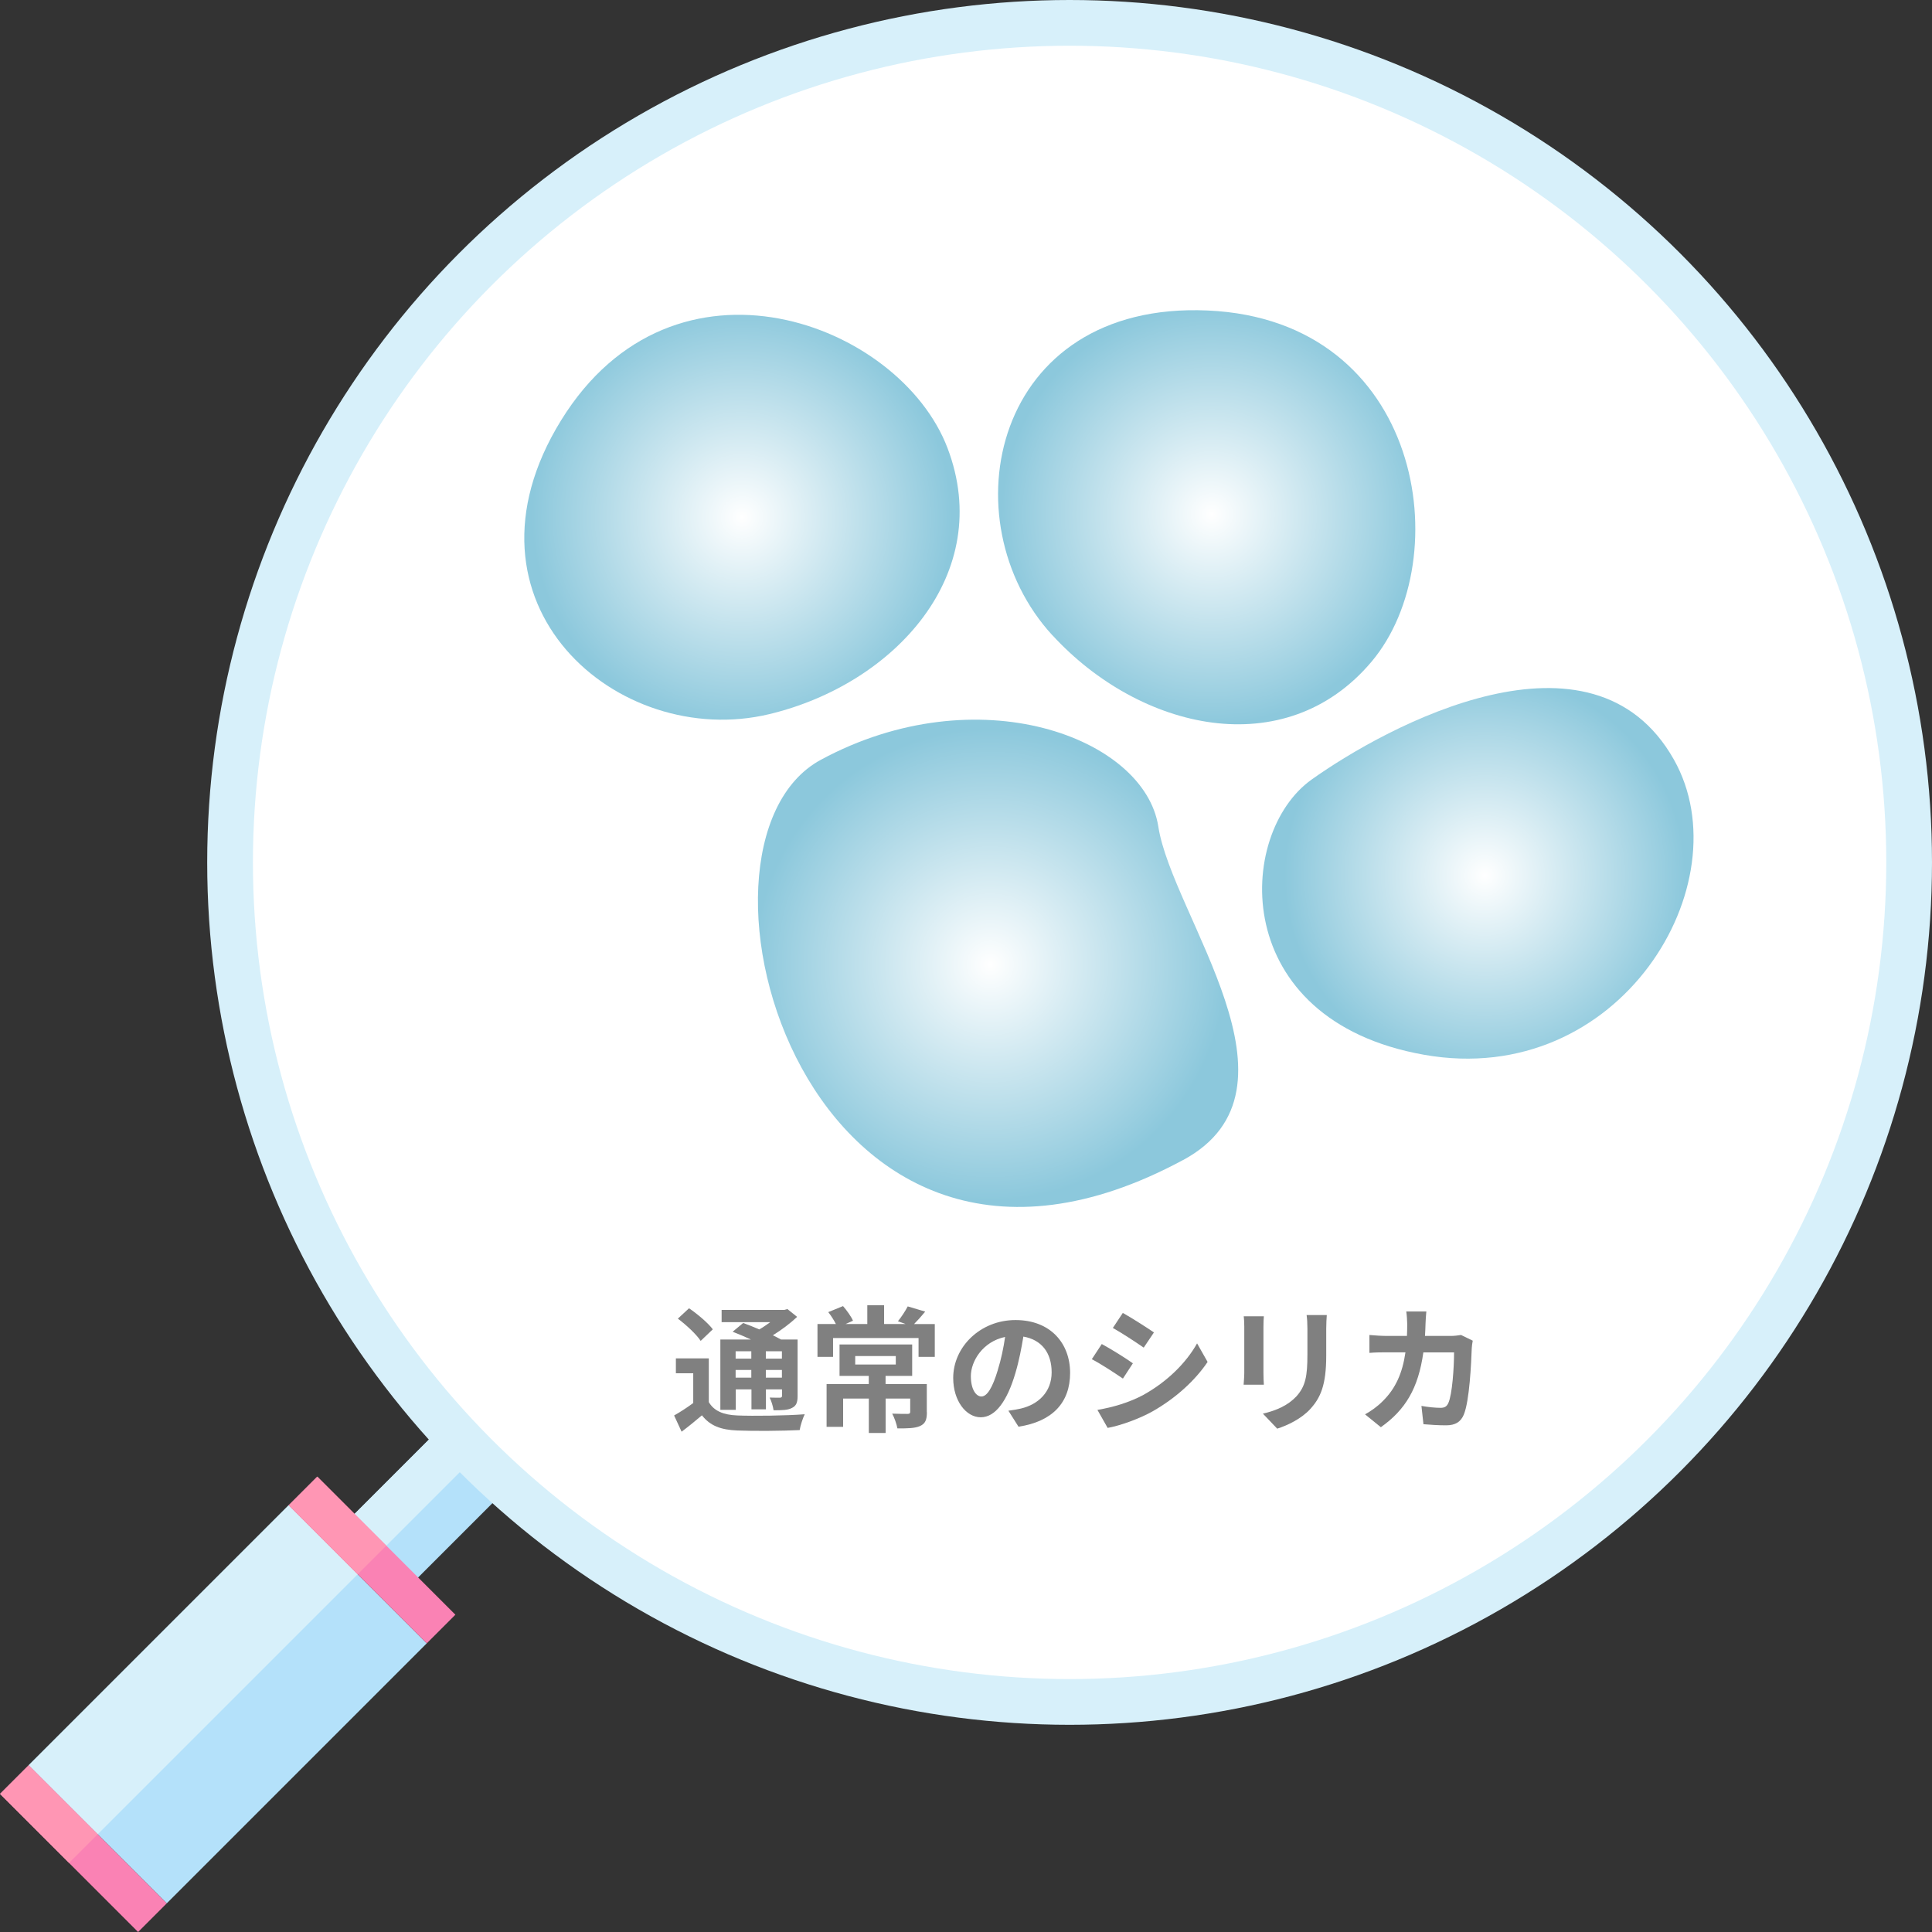 <?xml version="1.0" encoding="UTF-8"?>
<svg id="_レイヤー_2" data-name="レイヤー 2" xmlns="http://www.w3.org/2000/svg" xmlns:xlink="http://www.w3.org/1999/xlink" viewBox="0 0 381.92 381.92">
  <rect x="0" y="0" width="381.92" height="381.92" fill="#333333" stroke="none"/>
  <defs>
    <style>
      .cls-1 {
        fill: gray;
      }

      .cls-2 {
        fill: url(#_名称未設定グラデーション_17-3);
      }

      .cls-3 {
        fill: url(#_名称未設定グラデーション_17-2);
      }

      .cls-4 {
        fill: url(#_名称未設定グラデーション_17-4);
      }

      .cls-5 {
        fill: #fff;
      }

      .cls-6 {
        fill: #fa82b4;
      }

      .cls-7 {
        fill: #b4e1fa;
      }

      .cls-8 {
        fill: #ff96b4;
      }

      .cls-9 {
        fill: #d7f0fa;
      }

      .cls-10 {
        fill: url(#_名称未設定グラデーション_17);
      }
    </style>
    <radialGradient id="_名称未設定グラデーション_17" data-name="名称未設定グラデーション 17" cx="-512.6" cy="-6614.8" fx="-512.6" fy="-6614.8" r="46.7" gradientTransform="translate(-1680.97 -6173.01) rotate(168)" gradientUnits="userSpaceOnUse">
      <stop offset="0" stop-color="#fff"/>
      <stop offset="1" stop-color="#8cc8dc"/>
    </radialGradient>
    <radialGradient id="_名称未設定グラデーション_17-2" data-name="名称未設定グラデーション 17" cx="146.67" cy="102.25" fx="146.67" fy="102.25" r="41.55" gradientTransform="matrix(1,0,0,1,0,0)" xlink:href="#_名称未設定グラデーション_17"/>
    <radialGradient id="_名称未設定グラデーション_17-3" data-name="名称未設定グラデーション 17" cx="2736.74" cy="-2248.98" fx="2736.74" fy="-2248.98" r="41.55" gradientTransform="translate(-3056.77 -1195.28) rotate(60.89)" xlink:href="#_名称未設定グラデーション_17"/>
    <radialGradient id="_名称未設定グラデーション_17-4" data-name="名称未設定グラデーション 17" cx="-3715.33" cy="-4366.58" fx="-3715.33" fy="-4366.58" r="39.66" gradientTransform="translate(1841.76 -5347.2) rotate(-123.94)" xlink:href="#_名称未設定グラデーション_17"/>
  </defs>
  <g id="_レイヤー_1-2" data-name="レイヤー 1">
    <g>
      <g>
        <g>
          <g>
            <path class="cls-7" d="M86.3,283.07l12.56,12.56-16.4,16.4-12.56-12.56,16.4-16.4Z"/>
            <path class="cls-9" d="M76.18,305.74l-6.28-6.28,16.4-16.4,6.28,6.28-16.4,16.4Z"/>
          </g>
          <g>
            <path class="cls-7" d="M57.06,297.56l27.3,27.3-51.4,51.4-27.3-27.3,51.4-51.4Z"/>
            <path class="cls-9" d="M19.31,362.61l-13.65-13.65,51.4-51.4,13.65,13.65-51.4,51.4Z"/>
            <path class="cls-6" d="M0,354.62l27.3,27.3,5.66-5.66-27.3-27.3L0,354.62Z"/>
            <path class="cls-8" d="M19.31,362.61l-13.65-13.65-5.66,5.66,13.65,13.65,5.66-5.66Z"/>
            <path class="cls-6" d="M57.06,297.56l27.3,27.3,5.66-5.66-27.3-27.3-5.66,5.66Z"/>
            <path class="cls-8" d="M76.37,305.55l-13.65-13.65-5.66,5.66,13.65,13.65,5.66-5.66Z"/>
          </g>
        </g>
        <g>
          <circle class="cls-9" cx="211.44" cy="170.48" r="170.48"/>
          <circle class="cls-5" cx="211.44" cy="170.48" r="161.44"/>
        </g>
      </g>
      <g>
        <path class="cls-10" d="M233.86,229.33c25.93-13.97-2.14-48.24-4.88-65.92-2.74-17.68-35.78-29.93-66.72-13.21-30.94,16.72-3.03,119.34,71.6,79.12Z"/>
        <path class="cls-3" d="M152.08,141.17c-29.92,7.18-63.51-21.83-41.18-58.05,22.33-36.22,66.98-19.35,76.41,5.46,9.43,24.81-10.42,46.64-35.23,52.59Z"/>
        <path class="cls-2" d="M208.05,125.6c-20.82-22.65-11.82-66.11,30.69-64.22,42.5,1.89,49.49,49.11,32.4,69.41-17.09,20.3-45.82,13.58-63.08-5.2Z"/>
        <path class="cls-4" d="M330.9,150.16c13.79,24.46-10.68,65.2-49.38,58.35-38.7-6.85-37.21-43.73-22.26-54.39,14.95-10.66,55.51-32.58,71.64-3.96Z"/>
      </g>
      <g>
        <path class="cls-1" d="M140.1,277.14c1.05,1.81,2.92,2.56,5.67,2.67,3.21.13,9.61.05,13.31-.24-.38.76-.86,2.24-1,3.13-3.32.16-9.04.22-12.33.08-3.24-.13-5.37-.92-6.99-3-1.24,1.05-2.51,2.11-4.02,3.24l-1.48-3.21c1.16-.65,2.54-1.54,3.78-2.46v-5.88h-3.43v-2.94h6.51v8.61ZM138.51,265.07c-.84-1.3-2.86-3.16-4.51-4.4l2.21-2.05c1.65,1.13,3.72,2.86,4.7,4.16l-2.4,2.29ZM145.42,278.7h-3.02v-13.9h6.05c-1.21-.57-2.51-1.11-3.62-1.54l2.08-1.73c.95.35,2.08.78,3.19,1.27.76-.43,1.48-.94,2.16-1.43h-9.61v-2.43h12.39l.62-.16,1.92,1.54c-1.35,1.27-3.05,2.56-4.8,3.64.59.3,1.16.57,1.62.84h3.27v11.12c0,1.3-.24,1.97-1.11,2.4-.86.46-2.02.46-3.64.46-.11-.78-.43-1.83-.78-2.51.84.03,1.78.03,2.05.03.32-.03.4-.13.4-.4v-1.24h-3.18v3.94h-2.86v-3.94h-3.1v4.05ZM145.42,267.12v1.46h3.1v-1.46h-3.1ZM148.52,272.33v-1.51h-3.1v1.51h3.1ZM154.57,267.12h-3.18v1.46h3.18v-1.46ZM154.57,272.33v-1.51h-3.18v1.51h3.18Z"/>
        <path class="cls-1" d="M184.79,261.73v6.5h-3.21v-3.73h-16.9v3.73h-3.08v-6.5h3.64c-.4-.78-.97-1.67-1.51-2.35l2.92-1.19c.78.89,1.62,2.08,1.97,2.89l-1.46.65h4.29v-3.7h3.32v3.7h4.24l-1.51-.54c.67-.81,1.48-2.05,1.94-2.94l3.46,1.03c-.78.95-1.54,1.78-2.21,2.46h4.1ZM183.23,279.16c0,1.49-.3,2.27-1.38,2.75-1.05.46-2.54.46-4.45.46-.16-.89-.59-2.11-1.03-2.92,1.21.05,2.65.05,3.02.05.41,0,.54-.11.54-.41v-2.62h-4.86v6.8h-3.32v-6.8h-5.08v5.59h-3.27v-8.45h8.34v-1.62h-5.78v-6.21h14.36v6.21h-5.26v1.62h8.15v5.53ZM169.06,269.74h8.02v-1.67h-8.02v1.67Z"/>
        <path class="cls-1" d="M199.34,278.87c1.03-.13,1.78-.27,2.48-.43,3.43-.81,6.07-3.27,6.07-7.15s-2-6.45-5.59-7.07c-.38,2.27-.84,4.75-1.59,7.26-1.59,5.4-3.91,8.69-6.83,8.69s-5.45-3.27-5.45-7.77c0-6.15,5.37-11.45,12.31-11.45s10.8,4.62,10.8,10.45-3.46,9.61-10.2,10.63l-2-3.16ZM197.26,270.77c.62-1.97,1.11-4.26,1.43-6.48-4.43.92-6.77,4.8-6.77,7.75,0,2.7,1.08,4.02,2.08,4.02,1.11,0,2.19-1.67,3.27-5.29Z"/>
        <path class="cls-1" d="M223.95,269.5l-1.97,3.02c-1.54-1.05-4.32-2.89-6.15-3.83l1.97-3c1.81.97,4.78,2.83,6.15,3.81ZM226.14,275.68c4.59-2.56,8.34-6.26,10.5-10.12l2.08,3.67c-2.51,3.72-6.32,7.15-10.74,9.69-2.75,1.57-6.61,2.92-9.02,3.35l-2.02-3.56c3.02-.51,6.26-1.43,9.2-3.02ZM228.11,263.4l-2.02,3c-1.51-1.05-4.32-2.89-6.1-3.89l1.97-2.97c1.78,1,4.75,2.89,6.15,3.86Z"/>
        <path class="cls-1" d="M249.84,260.21c-.05.59-.08,1.19-.08,2.05v9.12c0,.67.03,1.73.08,2.35h-4c.03-.51.13-1.57.13-2.38v-9.1c0-.51-.03-1.46-.11-2.05h3.97ZM262.28,259.97c-.05.76-.11,1.62-.11,2.7v5.34c0,5.8-1.13,8.29-3.13,10.5-1.78,1.97-4.59,3.29-6.56,3.91l-2.83-2.97c2.7-.62,4.97-1.65,6.61-3.4,1.83-2.02,2.19-4.05,2.19-8.26v-5.13c0-1.08-.05-1.94-.16-2.7h3.99Z"/>
        <path class="cls-1" d="M291.13,265.05c-.08.46-.19,1.13-.19,1.43-.11,2.92-.43,10.45-1.59,13.2-.59,1.38-1.62,2.08-3.48,2.08-1.54,0-3.16-.11-4.48-.22l-.4-3.62c1.32.24,2.73.38,3.78.38.86,0,1.24-.3,1.54-.95.78-1.7,1.13-7.1,1.13-10.01h-6.07c-1,7.13-3.56,11.36-8.4,14.79l-3.13-2.54c1.13-.62,2.46-1.54,3.54-2.65,2.51-2.48,3.86-5.51,4.45-9.61h-3.56c-.92,0-2.4,0-3.56.11v-3.54c1.13.11,2.54.19,3.56.19h3.86c.03-.76.05-1.54.05-2.35,0-.59-.08-1.83-.19-2.48h3.97c-.08.62-.13,1.75-.16,2.4-.03.84-.05,1.65-.11,2.43h5.08c.67,0,1.38-.08,2.05-.19l2.32,1.13Z"/>
      </g>
    </g>
  </g>
</svg>